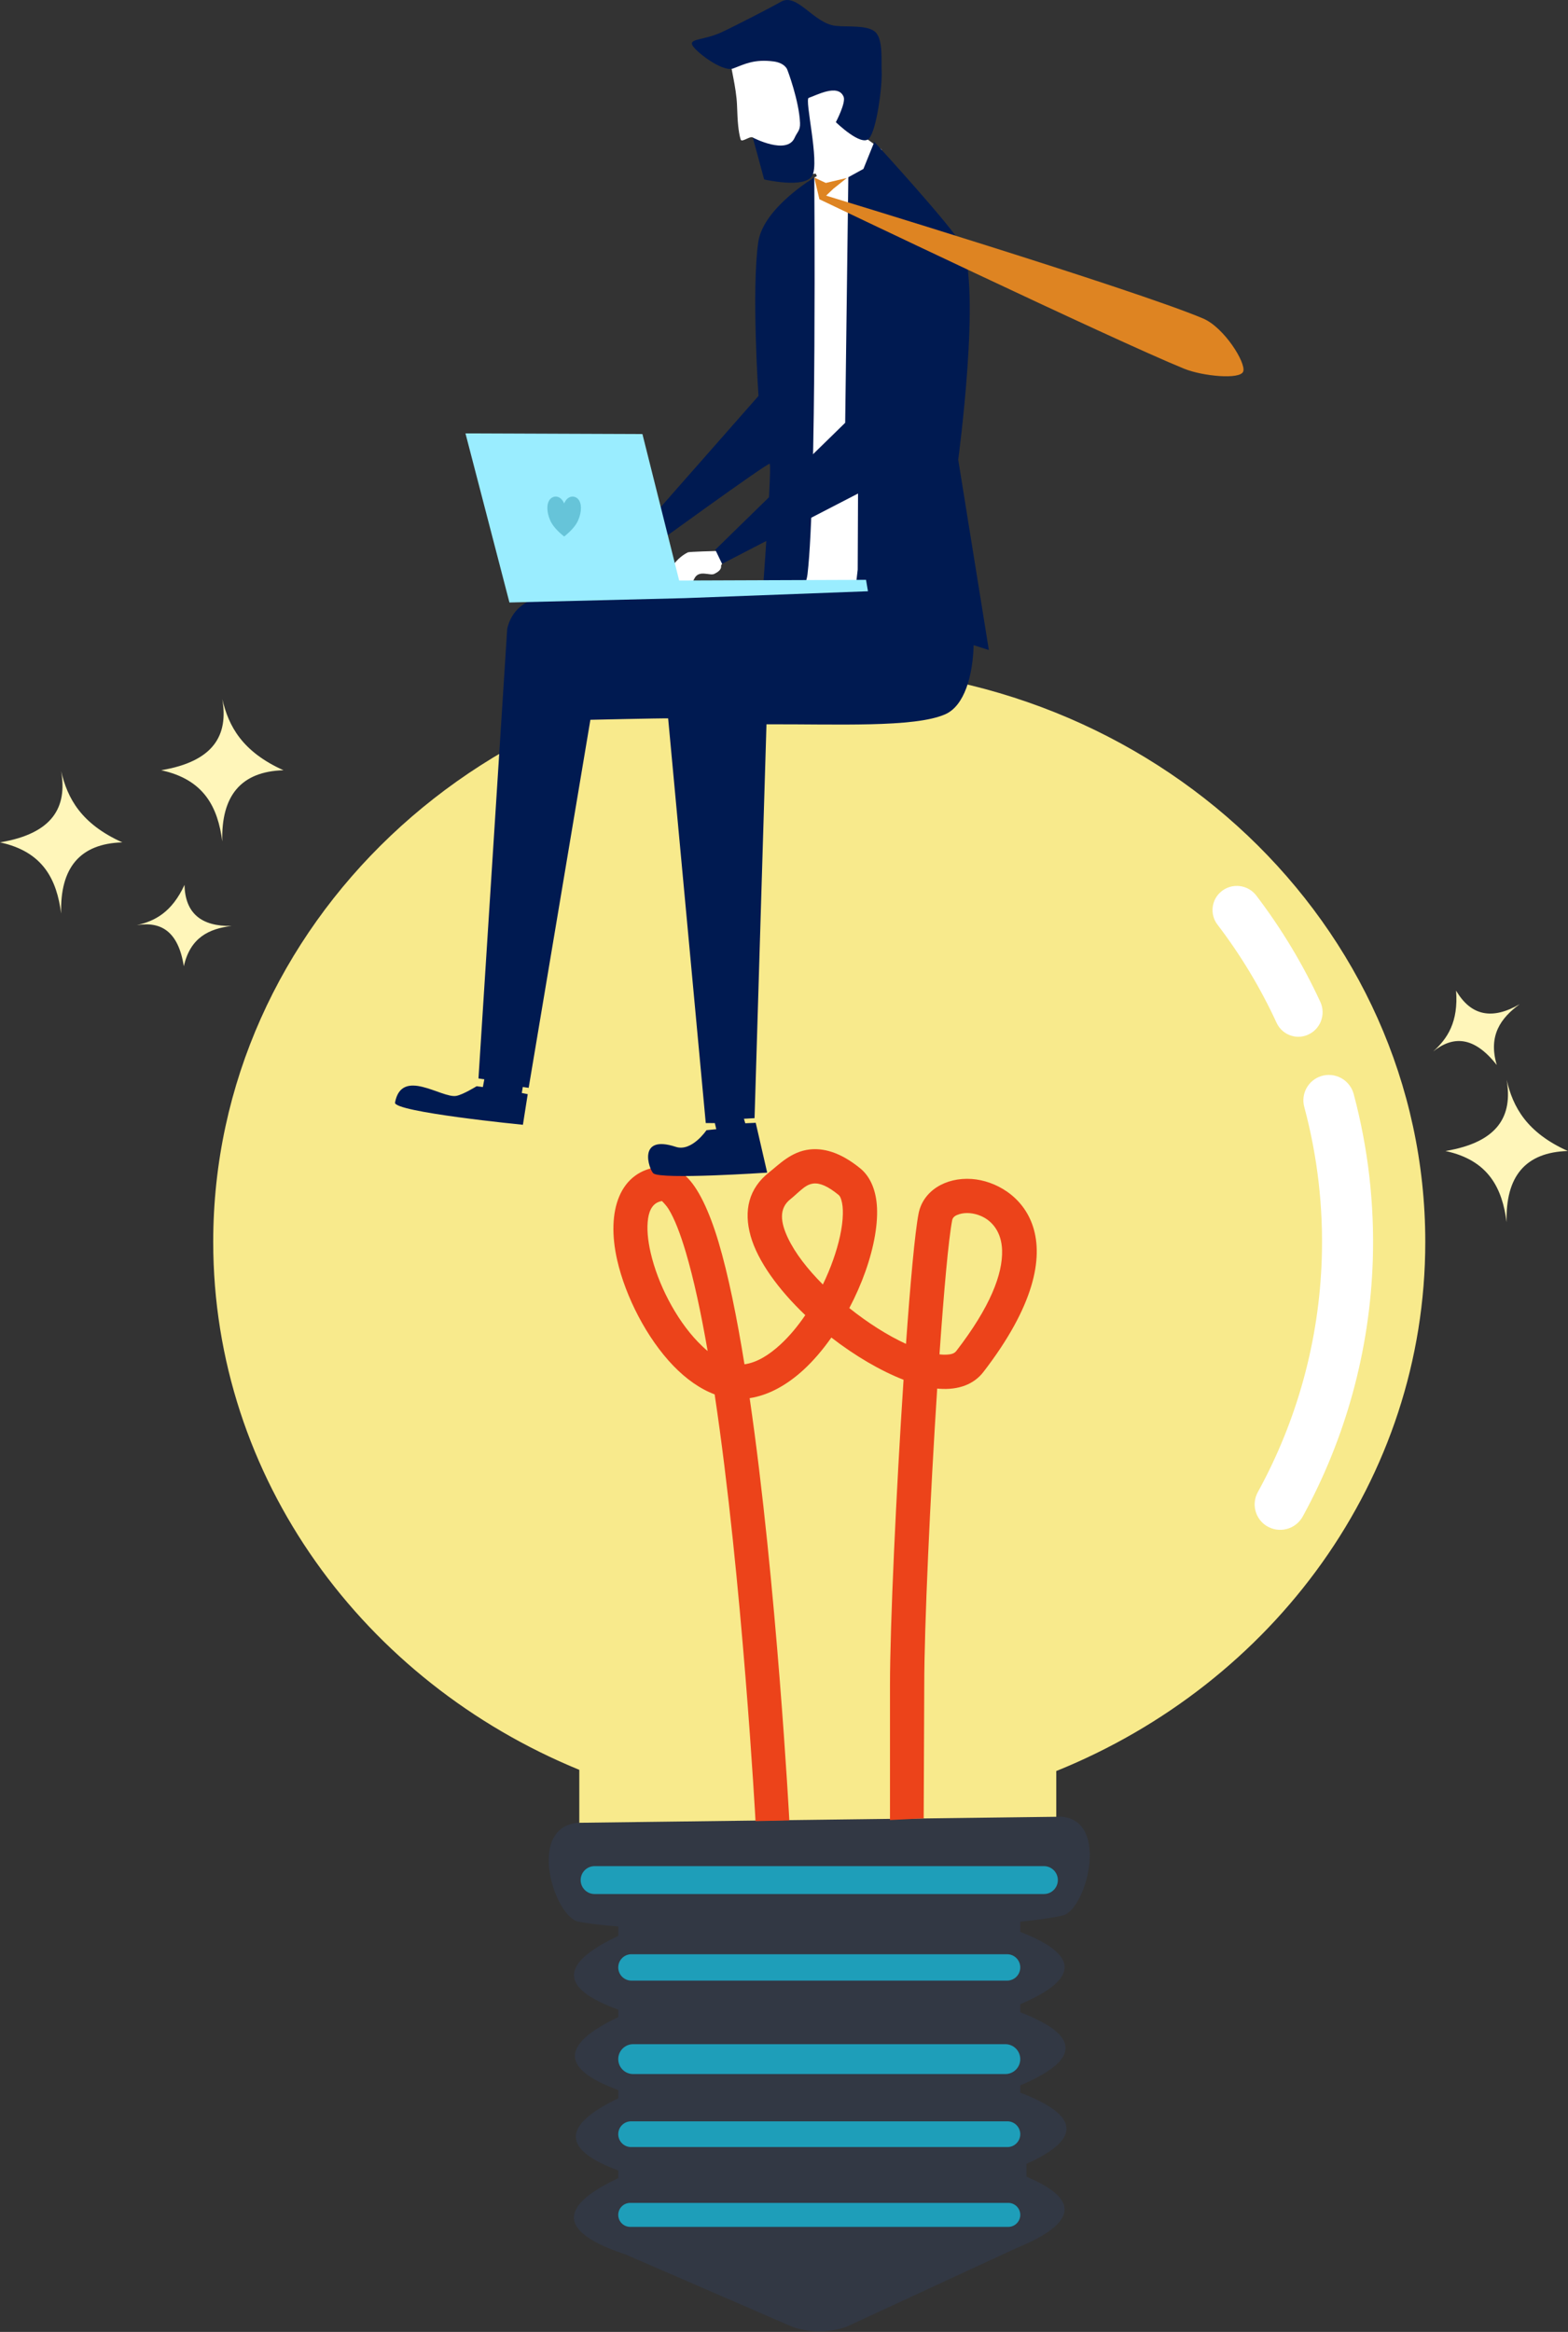 <?xml version="1.0" encoding="UTF-8" standalone="no"?>
<!DOCTYPE svg PUBLIC "-//W3C//DTD SVG 1.1//EN" "http://www.w3.org/Graphics/SVG/1.1/DTD/svg11.dtd">
<svg width="100%" height="100%" viewBox="0 0 1983 2949" version="1.1" xmlns="http://www.w3.org/2000/svg" xmlns:xlink="http://www.w3.org/1999/xlink" xml:space="preserve" xmlns:serif="http://www.serif.com/" style="fill-rule:evenodd;clip-rule:evenodd;stroke-linejoin:round;stroke-miterlimit:2;">
    <rect x="0" y="0" width="1983" height="2949" fill="#333333" stroke="none"/>
    <g transform="matrix(1,0,0,1,-2379.45,-492.686)">
        <g transform="matrix(-1,0,0,1,6741.62,0)">
            <path d="M3629.56,2730.88C3901.81,2619.3 4092.52,2362.26 4092.52,2063.31C4092.52,1662.14 3749.09,1336.45 3326.09,1336.45C2903.08,1336.45 2559.66,1662.14 2559.66,2063.31C2559.66,2363.62 2752.11,2621.64 3026.33,2732.39L3026.33,2806.94L3629.56,2806.94L3629.56,2730.88Z" style="fill:rgb(248,234,140);"/>
        </g>
        <g transform="matrix(-1,0,0,1,6741.62,0)">
            <path d="M3571.37,3343.61L3359.11,3435.68C3336.22,3443.1 3313.81,3442.68 3291.84,3435.25L3077.06,3335.83C2998.6,3303.73 2996.92,3273.65 3064.03,3245.39L3064.03,3229.15C2992.73,3197.2 2998.03,3167.27 3071.88,3139.15L3071.88,3129.92C2994.04,3097.05 2996.93,3066.31 3071.88,3037.46L3071.88,3027.3C2995.64,2994.78 2998.44,2964.35 3071.88,2935.78L3071.88,2922.93C3049.91,2920.66 3031.73,2918.09 3018.63,2915.24C2988.39,2908.66 2958.02,2794.55 3020.12,2790.17L3632,2797.85C3696.79,2804.88 3660.89,2917.1 3630.51,2922.92C3617.98,2925.31 3600.87,2927.34 3580.29,2929.01L3580.29,2940.91C3656.16,2976.64 3653.73,3007.55 3580.29,3034.1L3580.29,3043.6C3654.56,3078.9 3652.21,3109.49 3580.29,3135.81L3580.29,3146.29C3652.97,3181.16 3650.7,3211.43 3580.29,3237.51L3580.29,3247.28C3659.22,3284.42 3653.52,3316.36 3571.37,3343.61Z" style="fill:rgb(50,56,68);"/>
            <clipPath id="_clip1">
                <path d="M3571.37,3343.61L3359.11,3435.68C3336.22,3443.1 3313.81,3442.68 3291.84,3435.25L3077.06,3335.83C2998.6,3303.73 2996.92,3273.65 3064.03,3245.39L3064.03,3229.15C2992.73,3197.2 2998.03,3167.27 3071.88,3139.15L3071.88,3129.92C2994.04,3097.05 2996.93,3066.31 3071.88,3037.46L3071.88,3027.3C2995.64,2994.78 2998.44,2964.35 3071.88,2935.78L3071.88,2922.93C3049.91,2920.66 3031.73,2918.09 3018.63,2915.24C2988.39,2908.66 2958.02,2794.55 3020.12,2790.17L3632,2797.85C3696.79,2804.88 3660.89,2917.1 3630.51,2922.92C3617.98,2925.31 3600.87,2927.34 3580.29,2929.01L3580.29,2940.91C3656.16,2976.64 3653.73,3007.55 3580.29,3034.1L3580.29,3043.6C3654.56,3078.9 3652.21,3109.49 3580.29,3135.81L3580.29,3146.29C3652.97,3181.16 3650.7,3211.43 3580.29,3237.51L3580.29,3247.28C3659.22,3284.42 3653.52,3316.36 3571.37,3343.61Z"/>
            </clipPath>
            <g clip-path="url(#_clip1)">
                <path d="M3024.34,2870.29C3024.34,2860.56 3032.21,2852.67 3041.92,2852.67L3610.26,2852.67C3619.96,2852.67 3627.83,2860.56 3627.83,2870.29L3627.83,2870.29C3627.83,2880.03 3619.96,2887.92 3610.26,2887.92L3041.92,2887.92C3032.21,2887.92 3024.34,2880.03 3024.34,2870.29L3024.34,2870.29Z" style="fill:rgb(30,158,185);"/>
                <path d="M3071.88,2980.75C3071.88,2976.33 3073.64,2972.08 3076.76,2968.95C3079.88,2965.82 3084.12,2964.07 3088.53,2964.07L3563.65,2964.07C3568.06,2964.07 3572.29,2965.82 3575.41,2968.95C3578.54,2972.08 3580.29,2976.33 3580.29,2980.75L3580.29,2980.76C3580.29,2985.18 3578.54,2989.43 3575.41,2992.56C3572.29,2995.69 3568.06,2997.45 3563.65,2997.45L3088.53,2997.45C3084.12,2997.45 3079.88,2995.69 3076.76,2992.56C3073.64,2989.43 3071.88,2985.18 3071.88,2980.76L3071.88,2980.75Z" style="fill:rgb(30,158,185);"/>
                <path d="M3071.88,3096.71C3071.88,3091.7 3073.87,3086.89 3077.4,3083.35C3080.94,3079.81 3085.73,3077.82 3090.73,3077.82L3561.45,3077.82C3566.44,3077.82 3571.24,3079.81 3574.77,3083.35C3578.31,3086.89 3580.29,3091.7 3580.29,3096.71L3580.29,3096.71C3580.29,3101.72 3578.31,3106.53 3574.77,3110.07C3571.24,3113.61 3566.44,3115.6 3561.45,3115.6L3090.73,3115.6C3085.73,3115.6 3080.94,3113.61 3077.4,3110.07C3073.87,3106.53 3071.88,3101.72 3071.88,3096.71L3071.88,3096.71Z" style="fill:rgb(30,158,185);"/>
                <path d="M3071.88,3191.65C3071.88,3182.66 3079.16,3175.37 3088.13,3175.37L3564.05,3175.37C3573.02,3175.37 3580.29,3182.66 3580.29,3191.65L3580.29,3191.65C3580.29,3200.65 3573.02,3207.94 3564.05,3207.94L3088.13,3207.94C3079.16,3207.94 3071.88,3200.65 3071.88,3191.65L3071.88,3191.65Z" style="fill:rgb(30,158,185);"/>
                <path d="M3071.88,3293.7C3071.88,3289.68 3073.48,3285.82 3076.31,3282.98C3079.15,3280.14 3082.99,3278.54 3087,3278.54L3565.17,3278.54C3569.18,3278.54 3573.03,3280.14 3575.86,3282.98C3578.7,3285.82 3580.29,3289.68 3580.29,3293.7L3580.29,3293.7C3580.29,3297.72 3578.7,3301.58 3575.86,3304.42C3573.03,3307.26 3569.18,3308.86 3565.17,3308.86L3087,3308.86C3082.99,3308.86 3079.15,3307.26 3076.31,3304.42C3073.48,3301.58 3071.88,3297.72 3071.88,3293.7L3071.88,3293.7Z" style="fill:rgb(30,158,185);"/>
            </g>
        </g>
        <g transform="matrix(-1,0,0,1,6741.62,0)">
            <path d="M2691.56,1853.62C2683.09,1850.91 2673.87,1851.79 2666.06,1856.05C2658.25,1860.32 2652.52,1867.61 2650.21,1876.22C2631.94,1944.6 2623.77,2015.37 2626.04,2086.25C2629.69,2200.01 2660.13,2311.12 2714.67,2410.57C2718.98,2418.35 2726.26,2424.03 2734.85,2426.29C2743.43,2428.56 2752.56,2427.21 2760.13,2422.56L2760.15,2422.59C2774.78,2413.6 2779.74,2394.65 2771.41,2379.61C2721.65,2289.04 2693.89,2187.81 2690.57,2084.17C2688.49,2019.5 2695.97,1954.94 2712.7,1892.57C2717.17,1876.01 2707.85,1858.87 2691.56,1853.64L2691.56,1853.62ZM2817.91,1620.27C2811.42,1614.83 2803,1612.28 2794.6,1613.21C2786.19,1614.14 2778.53,1618.47 2773.39,1625.2C2741.59,1666.97 2714.42,1712.09 2692.38,1759.77C2688.83,1767.46 2688.57,1776.27 2691.66,1784.15C2694.75,1792.04 2700.92,1798.32 2708.74,1801.53C2708.73,1801.55 2708.73,1801.55 2708.73,1801.55C2723.74,1807.71 2740.92,1800.94 2747.71,1786.18C2767.99,1742.15 2793.07,1700.51 2822.48,1662C2832.34,1649.11 2830.32,1630.72 2817.9,1620.29C2817.91,1620.27 2817.91,1620.27 2817.91,1620.27Z" style="fill:white;"/>
        </g>
        <g transform="matrix(-1,0,0,1,6741.62,0)">
            <path d="M3288.07,2146.92C3264.83,2165.47 3239.74,2181.5 3216.38,2192.2C3210.84,2114.36 3205.1,2051.22 3200.49,2027.45C3194.95,1998.79 3166.41,1981.34 3133.22,1983.66C3074.96,1987.74 2989.38,2060.28 3118.48,2227.71C3130.48,2243.26 3149.71,2250.73 3174.28,2248.95C3175.16,2248.89 3176.04,2248.82 3176.93,2248.72C3185.8,2386.16 3193.3,2549.84 3193.3,2624.18C3193.3,2633.25 3194.01,2792.24 3194.01,2792.24L3236.64,2794.36C3236.64,2794.36 3236.64,2633.24 3236.64,2624.18C3236.64,2547.73 3228.72,2378.12 3219.48,2237.59C3248.66,2226.22 3281,2207.25 3310.77,2184.18C3321.47,2199.41 3333.27,2213.3 3345.81,2224.86C3366.92,2244.3 3390.26,2257.2 3414.1,2260.83C3379.89,2495.38 3363.92,2794.88 3363.92,2794.88L3406.69,2795.73C3406.69,2795.73 3423.32,2489.44 3458.38,2256.06C3476.64,2249.23 3494.49,2236.64 3510.72,2219.8C3544.01,2185.23 3570.92,2132.93 3581.56,2086.59C3596,2023.72 3578.27,1973.15 3527.68,1968.25C3516.26,1967.14 3504.8,1970.87 3494.11,1980.82C3479.78,1994.16 3465.44,2023.15 3453.36,2063.76C3441.2,2104.69 3430.3,2158.35 3420.66,2218.03C3404.69,2215.78 3389.42,2206.11 3375.18,2192.99C3363.83,2182.53 3353.25,2169.81 3343.76,2155.86C3377.64,2123.61 3403.96,2087.44 3412.86,2055.81C3421.84,2023.92 3415.51,1995.57 3389.14,1974.98C3377.54,1965.93 3361.69,1948.91 3338.21,1946.35C3321.67,1944.54 3300.54,1948.85 3274.3,1970.19C3262.7,1979.62 3255.1,1995.25 3253.33,2015.82C3251.35,2038.75 3256.53,2069.05 3267.67,2100.51C3273.14,2115.94 3280.03,2131.66 3288.07,2146.92ZM3174.04,2205.47C3168.47,2125.36 3162.63,2059.87 3157.95,2035.68C3157.12,2031.42 3153.08,2029.38 3148.78,2028.1C3140.74,2025.7 3130.84,2026.54 3121.75,2030.4C3107.35,2036.5 3095.55,2050.81 3094.87,2073.74C3093.96,2104.03 3109.9,2145.61 3152.8,2201.24C3155.43,2204.64 3159.77,2205.51 3164.71,2205.8C3167.65,2205.98 3170.76,2205.85 3174.04,2205.47ZM3525,2011.58C3523.64,2012.93 3519.31,2017.37 3516.78,2021.47C3508.97,2034.14 3501.8,2052.9 3494.9,2076.11C3484.77,2110.21 3475.54,2153.26 3467.22,2201.25C3471.4,2197.78 3475.49,2193.9 3479.5,2189.73C3507.69,2160.47 3530.31,2116.11 3539.32,2076.89C3543,2060.87 3544.45,2045.8 3542.5,2033.25C3540.76,2022.08 3535.92,2013.32 3525,2011.58ZM3321.51,2117.12C3340.73,2097.89 3356.6,2077.54 3365.78,2058.12C3374.83,2038.97 3377.68,2021.02 3362.47,2009.15C3358.6,2006.13 3354.27,2001.85 3349.24,1997.64C3345,1994.09 3340.11,1990.15 3333.51,1989.43C3325.03,1988.5 3315.09,1992.87 3301.64,2003.81C3299.9,2005.23 3299.02,2007.5 3298.22,2010.06C3296.64,2015.14 3296.12,2021.24 3296.25,2028.02C3296.58,2044.81 3301.09,2065.06 3308.52,2086.03C3312.17,2096.33 3316.53,2106.8 3321.51,2117.12Z" style="fill:rgb(236,67,26);"/>
        </g>
        <g transform="matrix(-1,0,0,1,6741.62,0)">
            <path d="M3492.22,1191.2C3517.34,1204.11 3521.58,1230.9 3519.57,1239.17C3516.7,1250.97 3496.2,1250.3 3484.18,1224.68C3478.54,1212.64 3464.6,1221.17 3458.94,1218.5C3454.88,1216.58 3449.62,1213.2 3450.25,1208.66C3450.48,1206.98 3447.36,1203.81 3447.36,1203.81L3456.05,1189.49C3456.05,1189.49 3490.61,1190.37 3492.22,1191.2Z" style="fill:white;"/>
        </g>
        <g transform="matrix(-1,0,0,1,6741.62,0)">
            <path d="M3247.19,681.845L3267.73,667.02C3267.73,667.02 3262.68,583.483 3267,562.279C3269.24,551.276 3281.81,541.917 3293.67,539.793C3309.78,536.908 3344.51,539.883 3363.67,544.971C3380.5,549.435 3405.8,541.891 3417.85,548.034C3426.62,552.501 3436.87,575.507 3436.87,575.507C3439.47,573.47 3430.83,602.257 3430.04,626.763C3429.43,645.584 3428.51,658.779 3425.52,669.034C3424.05,674.057 3411.32,661.94 3409.18,667.852C3402.2,687.144 3396.44,716.333 3388.69,715.769C3377.85,714.979 3330.46,712.366 3330.46,712.366L3324.96,725.043L3267.6,740.057C3248.32,721.166 3238.12,715.592 3247.19,681.845Z" style="fill:white;"/>
        </g>
        <g transform="matrix(-1,0,0,1,6741.62,0)">
            <path d="M3263.13,667.849C3253.48,656.996 3246.16,601.438 3247.18,582.079C3247.82,569.799 3245.22,542.865 3254.92,533.417C3264.61,523.969 3290.46,527.015 3305.35,525.391C3333.19,522.355 3354.11,483.038 3374.56,494.915C3386.28,501.721 3433.17,525.843 3449.98,533.619C3471.03,543.353 3489.48,541.451 3486.94,549.05C3484.41,556.649 3448.56,584.537 3434.77,579.215C3420.19,573.592 3407.99,567.259 3383.82,570.39C3376.58,571.329 3370.18,574.313 3367.05,579.594C3366.09,581.228 3351.45,620.753 3350.39,648.317C3350.02,657.856 3354.2,659.97 3357.15,666.772C3366.92,689.376 3410.15,666.616 3410.15,666.616L3395.76,719.594C3395.76,719.594 3344.26,731.835 3334.86,714.638C3325.46,697.441 3345.02,618.105 3339.37,616.411C3330.57,613.777 3302.3,597.787 3295.26,615.104C3292.18,622.696 3305.08,647.192 3305.08,647.192C3305.08,647.192 3272.78,678.7 3263.13,667.849Z" style="fill:rgb(0,26,81);"/>
        </g>
        <g transform="matrix(-1,0,0,1,6741.62,0)">
            <path d="M3332.36,717.217L3256.8,675.401L3151.51,1243.19L3374.32,1241.3L3332.36,717.217Z" style="fill:white;"/>
        </g>
        <g transform="matrix(-1,0,0,1,6741.62,0)">
            <path d="M3558.89,1170.65L3402.94,993.408C3402.94,993.408 3411.95,859.611 3403.23,798.959C3396.96,755.345 3332.36,717.217 3332.36,717.217C3332.36,717.217 3329.15,1119.17 3340.93,1218.76C3345.37,1256.27 3403.04,1314.73 3403.04,1314.73C3403.04,1314.73 3385.01,1083.06 3388.82,1079.26C3390.89,1077.19 3545.24,1189.49 3545.24,1189.49L3558.89,1170.65Z" style="fill:rgb(0,26,81);"/>
        </g>
        <g transform="matrix(-1,0,0,1,6741.62,0)">
            <path d="M3392.83,1408.68C3305.24,1408.24 3205.66,1413.2 3166.72,1395.96C3118.02,1374.39 3125.81,1244.48 3148.69,1227.55L3669.91,1245.53C3699.18,1250.62 3715.49,1265.18 3720.72,1287.83L3757.06,1856.53L3749.67,1857.61L3751.5,1867.39L3759.38,1866.35C3759.38,1866.35 3776.66,1877.09 3785.21,1878.6C3803.73,1881.88 3854.12,1842.22 3862.61,1887.03C3864.86,1898.95 3700.86,1915.13 3700.86,1915.13L3694.77,1876.41L3702.29,1874.91L3701.02,1867.33L3693.58,1868.41L3615.53,1402.95C3615.53,1402.95 3526.7,1400.92 3517.19,1401.19L3469.62,1912.93L3458.13,1912.99L3456.33,1920.7L3468.73,1921.97C3468.73,1921.97 3487.39,1949.64 3507.49,1943.04C3557.1,1926.76 3541.13,1972.11 3535.88,1976.53C3526.17,1984.71 3391.93,1975.63 3391.93,1975.63L3406.43,1912.63L3419.65,1913.21L3421.34,1907.52L3407.91,1906.74L3392.83,1408.68Z" style="fill:rgb(0,26,81);"/>
        </g>
        <g transform="matrix(-1,0,0,1,6741.62,0)">
            <path d="M3145.73,802.844C3120.86,855.346 3150.34,1074.02 3150.34,1074.02L3111.6,1314.73L3283.01,1260.17L3277.46,1213.16L3277.04,1116.82L3448.98,1205.73L3457.57,1187.89L3293.3,1027.37L3289.32,716.792L3270.23,706.313L3256.42,672.087C3256.42,672.087 3155.68,781.844 3145.73,802.844Z" style="fill:rgb(0,26,81);"/>
        </g>
        <g transform="matrix(-1,0,0,1,6741.62,0)">
            <path d="M3291.23,717.752L3317.78,724.031L3332.36,717.217L3325.89,744.688C3325.89,744.688 2953.81,922.727 2864.48,959.035C2841.7,968.293 2793.86,973.147 2789.92,962.536C2785.98,951.926 2813.94,906.722 2840.86,895.371C2928.78,858.298 3317.41,740.096 3317.41,740.096L3308.15,731.295L3291.23,717.752Z" style="fill:rgb(222,132,34);"/>
        </g>
        <g transform="matrix(-1,0,0,1,6741.62,0)">
            <path d="M3693.81,1188.05C3694.35,1198.81 3638.96,1194.03 3629.51,1185.75C3620.07,1177.47 3630.28,1150.14 3637.12,1138.37C3640.08,1133.27 3650.35,1125.54 3650.35,1125.54L3688.21,1127.36C3686.56,1131.18 3689.54,1136.55 3691.11,1140.96C3693.66,1148.15 3709.13,1154.08 3703.52,1170.48C3700.95,1178.01 3692.29,1157.86 3693.81,1188.05Z" style="fill:white;"/>
        </g>
        <g transform="matrix(-1,0,0,1,6741.62,0)">
            <path d="M3773.51,1040.77L3549.71,1041.61L3503.25,1226.84L3266.93,1225.97L3264.49,1240.41L3496.25,1249.12L3717.9,1254.62L3773.51,1040.77Z" style="fill:rgb(154,237,255);"/>
        </g>
        <g transform="matrix(-1,0,0,1,6741.62,0)">
            <path d="M3648.7,1129.34C3653.17,1118.88 3662.11,1118.88 3666.57,1124.11C3671.04,1129.34 3671.04,1139.79 3666.57,1150.25C3663.45,1158.09 3655.4,1165.94 3648.7,1171.16C3642,1165.94 3633.96,1158.09 3630.83,1150.25C3626.36,1139.79 3626.36,1129.34 3630.83,1124.11C3635.3,1118.88 3644.24,1118.88 3648.7,1129.34Z" style="fill:rgb(102,196,217);"/>
        </g>
        <g transform="matrix(-1,0,0,1,6849.23,-325.851)">
            <path d="M4296.77,1988.53C4266.4,1983.52 4244.32,1996.07 4237.3,2040.5C4229.16,2004.13 4205.44,1993 4176.96,1989.53C4215.49,1990.22 4235.66,1973.24 4236.44,1937.56C4252.38,1972.14 4273.85,1983.39 4296.77,1988.53Z" style="fill:rgb(255,246,186);"/>
        </g>
        <g transform="matrix(-1,0,0,1,6914.87,-271.739)">
            <path d="M4254.31,1648.48C4246.39,1694.05 4264.98,1727.38 4331.65,1738.49C4276.9,1750.25 4259.87,1785.77 4254.31,1828.5C4255.83,1770.63 4230.56,1740.1 4176.96,1738.49C4229.12,1714.97 4246.29,1682.85 4254.31,1648.48Z" style="fill:rgb(255,246,186);"/>
        </g>
        <g transform="matrix(-1,0,0,1,6849.03,-341.046)">
            <path d="M4392.24,1809.01C4384.33,1854.58 4402.92,1887.91 4469.59,1899.02C4414.84,1910.78 4397.81,1946.3 4392.24,1989.03C4393.77,1931.16 4368.5,1900.63 4314.9,1899.02C4367.06,1875.5 4384.23,1843.38 4392.24,1809.01Z" style="fill:rgb(255,246,186);"/>
        </g>
        <g transform="matrix(-1,0,0,1,6844.49,-545.957)">
            <path d="M2559.66,2404.22C2551.74,2449.8 2570.33,2483.12 2637,2494.24C2582.25,2506 2565.22,2541.51 2559.66,2584.25C2561.18,2526.38 2535.91,2495.85 2482.31,2494.24C2534.47,2470.72 2551.64,2438.6 2559.66,2404.22Z" style="fill:rgb(255,246,186);"/>
        </g>
        <g transform="matrix(-1,0,0,1,6893.89,-838.806)">
            <path d="M2702.02,2661.26C2676.92,2641.28 2650.46,2641.51 2621.51,2678.38C2632.57,2641.15 2616.62,2618.97 2592.47,2601.36C2627.18,2621.55 2654.16,2616.33 2672.98,2584.25C2669.94,2623.81 2683.77,2644.95 2702.02,2661.26Z" style="fill:rgb(255,246,186);"/>
        </g>
    </g>
</svg>
